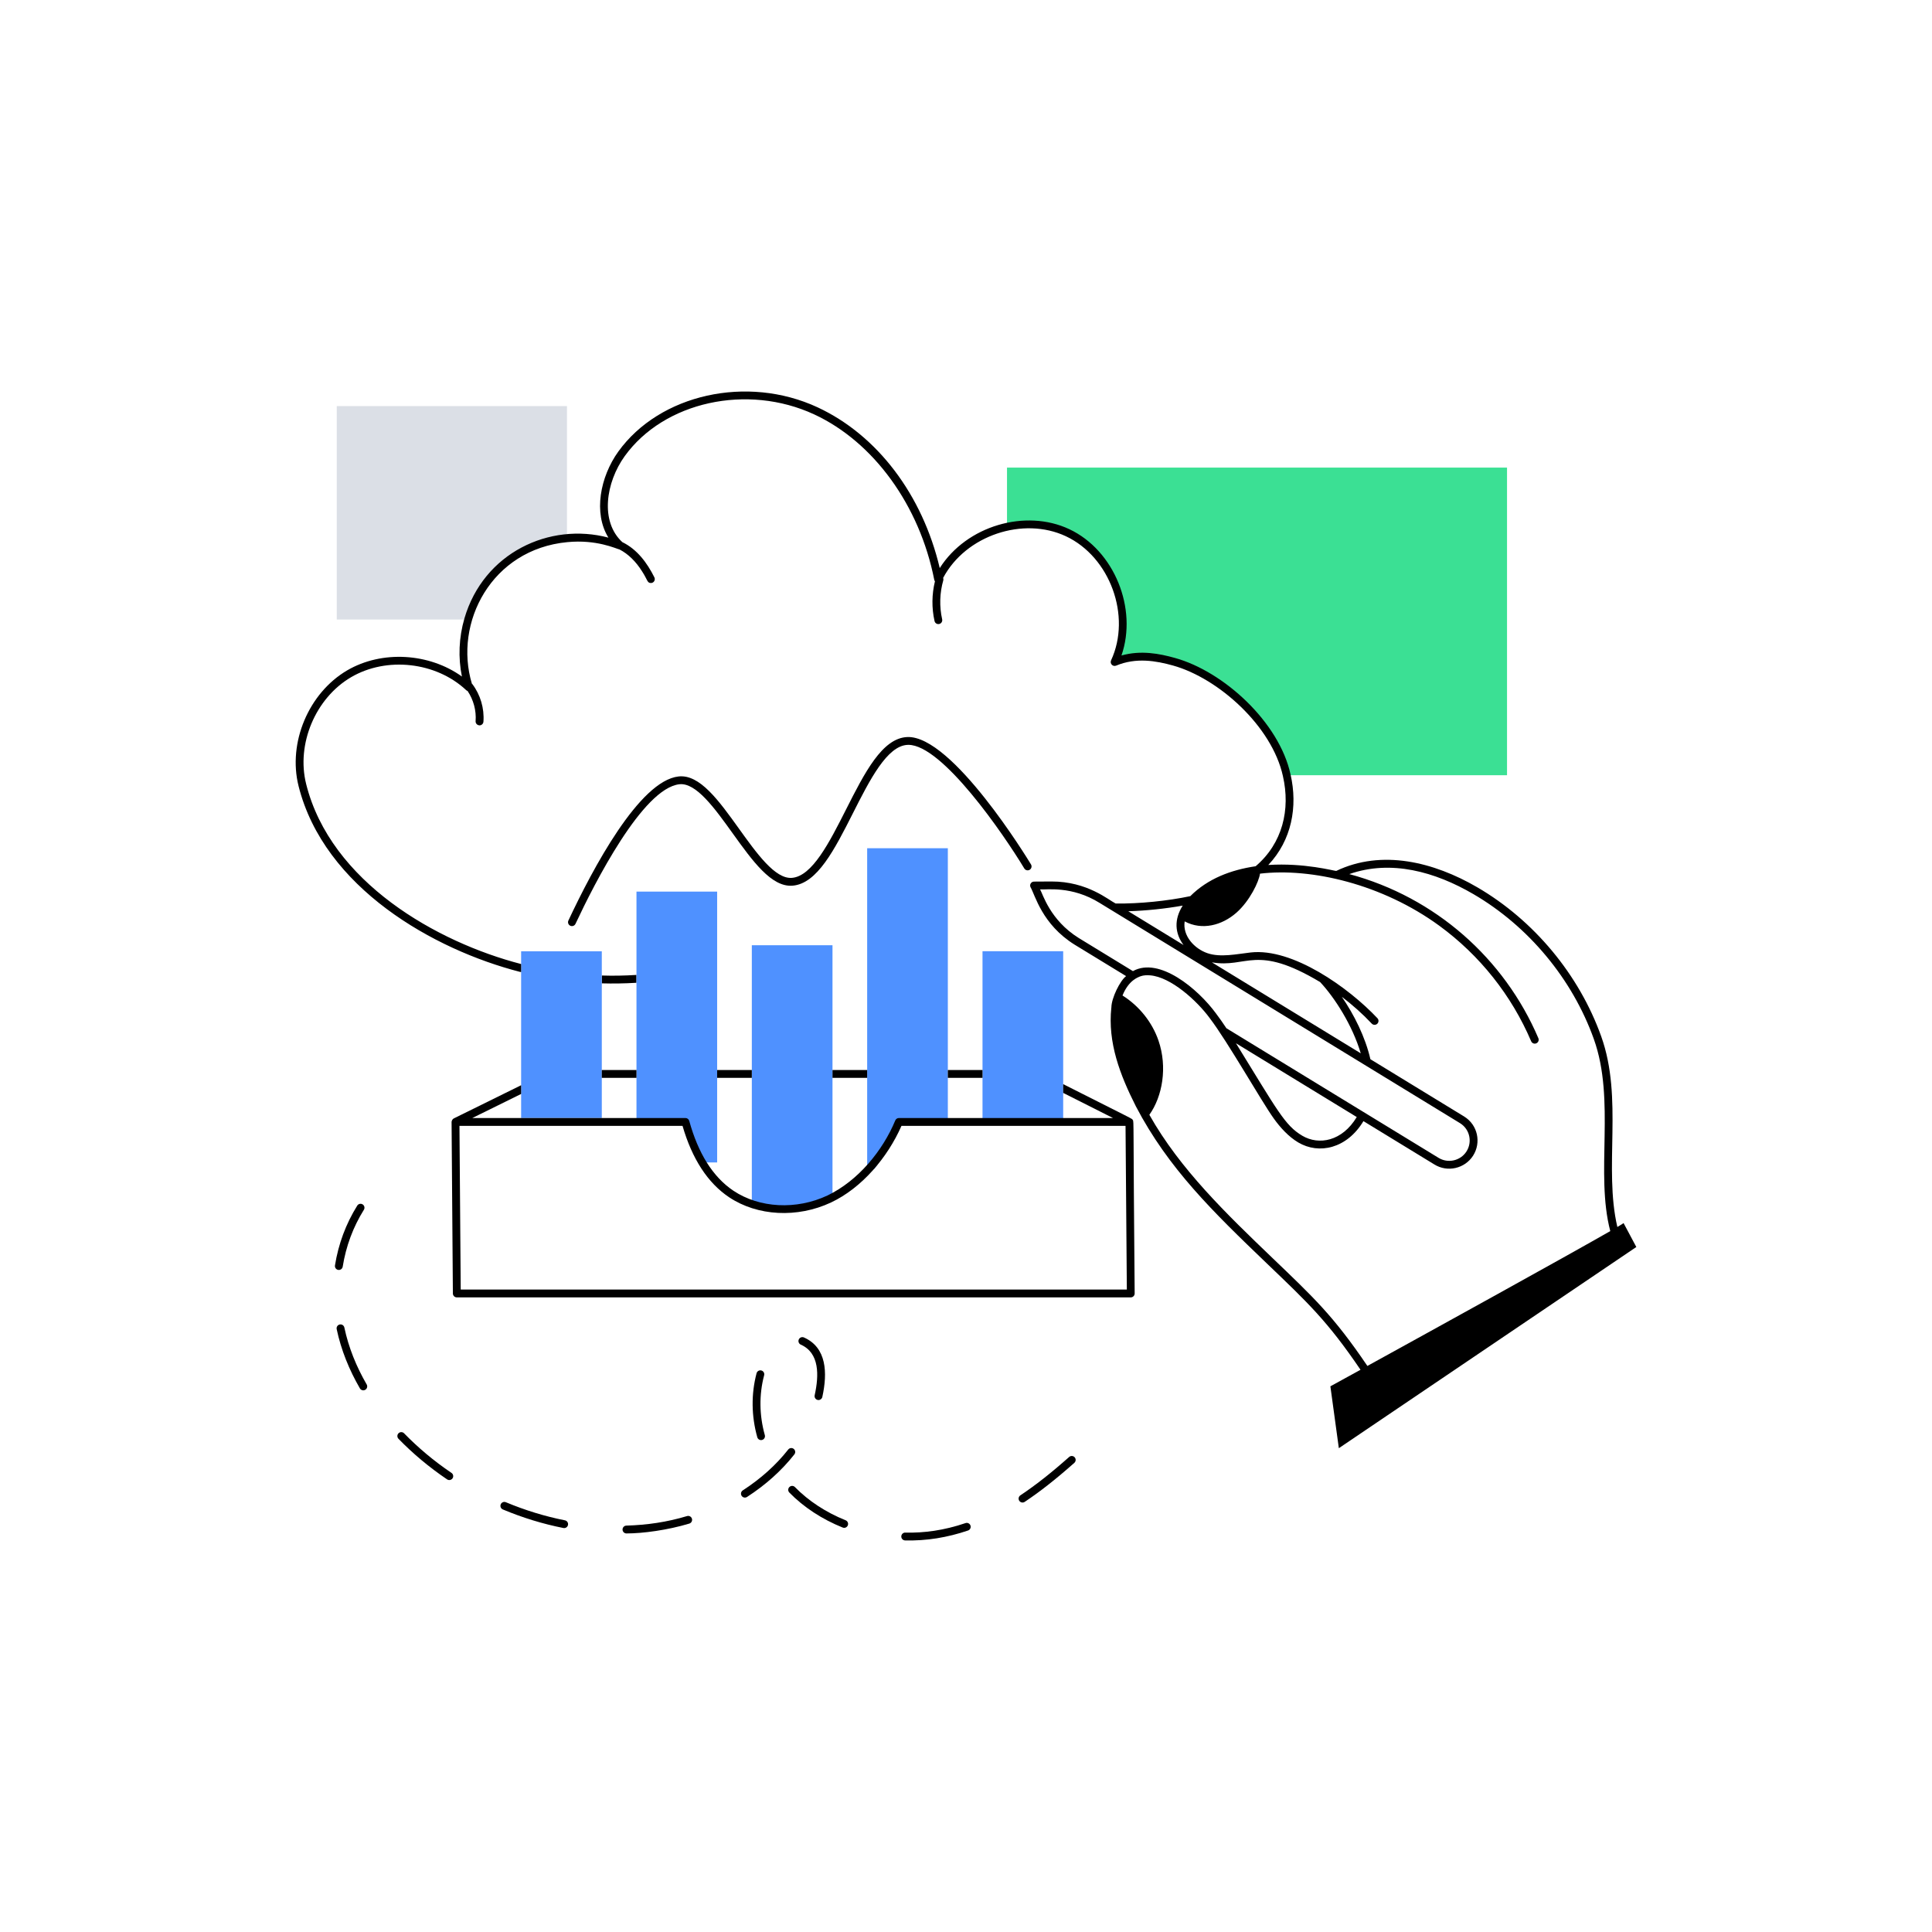 <?xml version="1.0" encoding="utf-8"?>
<!-- Generator: Adobe Illustrator 22.0.1, SVG Export Plug-In . SVG Version: 6.00 Build 0)  -->
<svg version="1.1" id="Layer_1" xmlns="http://www.w3.org/2000/svg" xmlns:xlink="http://www.w3.org/1999/xlink" x="0px" y="0px"
	 viewBox="0 0 370 370" style="enable-background:new 0 0 370 370;" xml:space="preserve">
<style type="text/css">
	.st0{fill:#3BE094;}
	.st1{fill:#4F91FF;}
	.st2{fill:#DBDFE6;}
	.st3{fill:#EBEEF4;}
	.st4{opacity:0.3;}
	.st5{fill:#FFFFFF;}
	.st6{fill:none;}
</style>
<g id="Cloud_Analytics">
	<g id="Cloud_Data_2_">
		<g id="Cloud_Data">
			<path d="M121.892,186.713v1.5c-2.402,0.143-4.493,0.17-6.64,0.11v-1.5
				c0.01,0,0.01,0,0.02,0c2.15,0.07,4.36,0.03,6.57-0.11H121.892z"/>
			<g>
				<g>
					<path class="st2" d="M108.582,77.773v25.3c-8.81,0.846-16.274,6.491-18.92,15.57
						H64.492V77.773H108.582z"/>
				</g>
				<g>
					<path class="st0" d="M288.612,89.553v58.91h-42.19
						c-2.108-9.668-12.437-19.18-21.58-21.73
						c-3.91-1.09-7.63-1.52-11.38,0.05
						c5.558-11.983-4.193-29.495-20.61-25.9V89.553H288.612z"/>
				</g>
				<rect x="99.802" y="182.184" class="st1" width="15.45" height="31.93"/>
				<g>
					<path class="st1" d="M188.162,182.164c0,14.953,0,25.679,0,32.7h15.45
						c0-7.041,0-17.797,0-32.7H188.162z"/>
					<path class="st1" d="M166.072,162.443c0,7.589,0,53.686,0,61.4h1.4
						c1.959-2.786,3.518-5.787,4.67-8.98h9.38c0-2.429,0-50.083,0-52.42H166.072z"
						/>
					<path class="st1" d="M143.982,181.023c0,4.467,0,45.089,0,49.57
						c4.648,1.569,10.268,1.314,15.45-1.28c0-4.559,0-43.642,0-48.29H143.982z"/>
					<path class="st1" d="M137.342,170.753v51.87h-2.87
						c-1.42-1.95-2.45-5.26-3.19-7.49h-9.39v-44.38H137.342z"/>
				</g>
				<g>
					<path d="M115.252,204.923v1.5h6.64v-1.5H115.252z M159.432,204.923v1.5h6.64v-1.5H159.432z
						 M216.932,214.494c-0.116-0.293,0.371,0.059-13.32-6.87v1.68l9.54,4.81
						h-41.01c-0.3,0-0.58,0.19-0.69,0.47
						c-2.404,5.789-7.083,11.514-12.95,14.35
						c-6.019,2.835-13.082,2.425-18.05-0.9
						c-1.97-1.32-3.67-3.13-5.1-5.41c-1.38-2.21-2.5-4.87-3.35-7.95
						c-0.09-0.33-0.39-0.56-0.72-0.56H90.452l9.35-4.61v-1.67
						l-12.9,6.36c-0.237,0.095-0.42,0.469-0.42,0.68
						c0.293,38.476,0.243,31.965,0.25,32.85c0.01,0.41,0.34,0.74,0.75,0.74
						h129.07c0.375,0,0.75-0.291,0.75-0.76
						C216.993,214.236,217.182,214.742,216.932,214.494z M88.232,246.963l-0.24-31.35
						h42.72c1.84,6.34,4.83,10.93,8.9,13.66
						c5.43,3.64,13.09,4.04,19.53,1.02c5.933-2.796,10.844-8.63,13.5-14.68
						h42.91l0.25,31.35H88.232z M188.162,204.923h-6.64v1.5h6.64V204.923z
						 M137.342,204.923v1.5h6.64v-1.5H137.342z"/>
					<path d="M252.816,188.074c2.786,2.969,6.197,8.284,7.782,13.647l-28.51-17.422
						C238.857,185.471,240.439,180.675,252.816,188.074z M226.501,173.433
						c-1.695,2.679-1.504,5.316,0.16,7.548l-10.582-6.467
						C219.507,174.413,223.213,174.021,226.501,173.433z M199.188,170.327
						c1.158,0.117,6.038-0.756,11.442,2.616
						c20.529,12.545,49.42,30.201,68.986,42.158
						c1.88,1.165,2.388,3.612,1.225,5.426c-1.153,1.789-3.558,2.327-5.369,1.196
						c-5.349-3.268-34.464-21.055-40.601-24.804
						c-0.579-0.887-1.362-2.004-2.006-2.85
						c-3.446-4.695-10.857-10.898-15.896-8.089l-10.381-6.343
						C201.067,176.193,199.712,171.201,199.188,170.327z M249.408,217.51
						c-0.002-0.001-0.003-0.004-0.006-0.005
						c-3.348-1.978-4.76-4.851-12.705-17.713l23.137,14.135
						C257.04,218.573,252.595,219.382,249.408,217.51z M243.621,240.855
						c-8.679-8.326-17.643-16.936-23.504-27.358
						c2.514-3.532,3.49-9.122,1.753-14.198c0-0,0-0,0-0
						c-1.213-3.541-3.714-6.652-6.896-8.651c1.205-3.011,3.108-3.5,3.219-3.591
						c0.109-0.026,0.716-0.376,2.042-0.27c4.005,0.304,9.01,4.883,11.431,8.181
						c3.488,4.573,9.878,15.888,12.272,19.229c1.249,1.75,2.846,3.503,4.705,4.603
						c3.95,2.326,9.287,1.193,12.472-4.091l13.571,8.291
						c2.507,1.566,5.83,0.804,7.419-1.661c1.6-2.498,0.925-5.889-1.701-7.515
						l-17.956-10.973c-0.982-4.275-3.143-8.562-5.474-11.952
						c2.026,1.54,3.951,3.24,5.728,5.131c0.284,0.302,0.759,0.316,1.06,0.032
						c0.302-0.283,0.316-0.758,0.033-1.06
						c-5.508-5.861-16.238-13.496-24.266-12.594
						c-2.665,0.298-5.763,1-8.281,0.141c-2.519-0.864-4.796-3.325-4.369-6.092
						c3.301,1.769,7.126,0.781,9.902-1.658c2.551-2.239,4.322-5.95,4.526-7.485
						c9.859-1.163,23.451,2.026,34.34,9.977
						c7.743,5.658,13.825,13.308,17.588,22.123c0.162,0.379,0.601,0.559,0.984,0.395
						c0.381-0.163,0.558-0.603,0.396-0.984
						c-6.519-15.267-19.739-27.001-36.21-31.425
						c8.02-2.81,16.439-0.438,23.75,3.822
						c10.562,6.149,18.975,16.269,23.082,27.764c4.218,11.789,0.233,25.703,3.151,36.781
						c-8.181,4.696-33.92,18.891-46.519,25.827
						C255.349,251.965,251.522,248.435,243.621,240.855z M310.932,234.233
						c-0.07,0.07-0.48,0.33-1.19,0.75c-2.652-11.365,1.165-24.622-3.09-36.5
						c-4.23-11.83-12.88-22.23-23.74-28.56
						c-8.323-4.846-18.26-7.31-27.01-3.13c-0.419,0-6.077-1.579-13.01-1.14
						c4.471-4.718,5.684-11.162,4.26-17.35
						c-2.183-10.013-12.79-19.696-22.11-22.29
						c-3.03-0.85-6.56-1.52-10.27-0.479
						c3.11-8.96-1.35-20.13-9.99-24.19
						c-8.385-3.947-19.671-0.655-24.81,7.45
						c-3.32-14.05-11.96-25.47-23.4-30.79
						c-13.47-6.25-30.23-2.52-38.16,8.48c-3.48,4.84-4.81,11.79-1.89,16.48
						c-11.25-2.987-23.908,2.873-27.58,15.47
						c-1.07,3.66-1.22,7.53-0.48,11.13
						c-6.26-4.5-15.31-5.08-21.99-1.17
						c-7.37,4.33-11.37,13.84-9.3,22.12
						c4.88,19.521,25.92,31.38,42.44,35.62
						c0.07,0.01,0.13,0.02,0.19,0.02v-1.53
						c-16.1-4.17-36.47-15.67-41.17-34.47
						c-1.92-7.66,1.78-16.46,8.6-20.46
						c6.81-4,16.29-2.93,22.05,2.48c0.07,0.07,0.16,0.12,0.26,0.15
						c1.13,1.68,1.7,3.76,1.54,5.78c-0.03,0.41,0.28,0.77,0.69,0.8
						c0.02,0.01,0.04,0.01,0.06,0.01c0.39,0,0.72-0.3,0.75-0.7
						c0.19-2.55-0.58-5.17-2.13-7.21c-0.02-0.03-0.05-0.04-0.08-0.06
						c-3.515-11.644,3.726-25.742,18.28-27.12
						c5.582-0.537,9.24,1.22,10.02,1.42c1.62,0.84,3.11,2.28,4.31,4.21
						c1.054,1.625,0.948,2.2,1.67,2.2c0.586,0,0.9-0.607,0.67-1.08
						c-1.412-2.823-3.325-5.38-6.14-6.75c-4.3-3.94-3.17-11.42,0.45-16.46
						c7.52-10.44,23.47-13.95,36.3-8c11.37,5.28,20.18,17.42,22.99,31.69
						c0.02,0.1,0.07,0.19,0.13,0.271c-0.61,2.49-0.64,5.11-0.08,7.61
						c0.085,0.37,0.44,0.658,0.89,0.57c0.41-0.09,0.66-0.49,0.57-0.9
						c-0.55-2.46-0.48-5.05,0.22-7.48c0.04-0.15,0.02-0.31-0.03-0.45
						c4.323-8.154,15.358-11.816,23.52-7.97
						c8.45,3.97,12.57,15.29,8.64,23.76
						c-0.281,0.628,0.333,1.273,0.97,1.01c3.86-1.61,7.67-0.91,10.89-0.02
						c8.734,2.444,18.959,11.633,21.05,21.18
						c1.46,6.389-0.055,12.85-5.22,17.26
						c-4.699,0.697-9.129,2.339-12.52,5.73
						c-4.32,0.91-9.74,1.47-14.29,1.41
						c-1.34-0.646-5.405-4.24-12.31-4.22l-3.32,0.02
						c-0.553,0-0.911,0.577-0.68,1.06c0.882,1.512,2.187,7.121,8.45,11.02
						l9.86,6.02c-1.162,0.865-2.82,4.22-2.82,6.02c0,0,0,0.01-0.01,0.01
						c-0.715,6.713,1.664,12.899,4.7,18.91
						c6.248,11.943,14.803,20.229,25.05,30.06
						c7.859,7.531,11.604,11.013,17.97,20.39
						c-3.55,1.95-5.77,3.17-5.77,3.17l1.62,11.85l56.97-38.53
						L310.932,234.233z"/>
					<path d="M130.115,150.193c3.195-0.356,6.752,4.597,10.191,9.386
						c3.821,5.323,7.437,10.348,11.461,10.04
						c4.742-0.366,8.07-6.944,11.594-13.909
						c3.21-6.346,6.53-12.907,10.468-13.06c0.047-0.002,0.093-0.003,0.14-0.003
						c6.483,0,18.199,17.051,22.194,23.671c0.213,0.355,0.674,0.468,1.03,0.255
						c0.354-0.214,0.468-0.675,0.254-1.029
						c-0.609-1.01-15.065-24.71-23.675-24.393
						c-4.82,0.187-8.186,6.839-11.749,13.882
						c-3.181,6.288-6.471,12.79-10.37,13.09
						c-3.208,0.244-6.717-4.668-10.127-9.419
						c-3.859-5.376-7.512-10.462-11.575-10.002
						c-7.504,0.835-16.438,17.644-21.096,27.589c-0.176,0.375-0.014,0.822,0.361,0.998
						c0.369,0.174,0.82,0.018,0.997-0.361
						C113.853,169.15,123.085,150.976,130.115,150.193z"/>
					<path d="M131.579,290.346c-3.82,1.151-7.669,1.713-11.625,1.825
						c-0.414,0.012-0.74,0.357-0.729,0.771c0.011,0.407,0.345,0.729,0.749,0.729
						c3.146,0,7.868-0.632,12.037-1.889c0.396-0.119,0.621-0.538,0.502-0.934
						C132.393,290.451,131.977,290.227,131.579,290.346z"/>
					<path d="M108.189,291.159c-3.822-0.756-7.627-1.922-11.31-3.466
						c-0.381-0.161-0.821,0.02-0.982,0.402c-0.16,0.382,0.02,0.822,0.402,0.982
						c3.776,1.583,7.678,2.779,11.599,3.554c0.416,0.08,0.802-0.191,0.881-0.59
						C108.86,291.634,108.596,291.239,108.189,291.159z"/>
					<path d="M65.633,242.58c0.629-3.924,1.993-7.589,4.054-10.893
						c0.219-0.352,0.112-0.814-0.239-1.033c-0.352-0.218-0.814-0.112-1.033,0.239
						c-2.167,3.475-3.602,7.327-4.263,11.449
						c-0.065,0.409,0.213,0.794,0.622,0.859
						C65.178,243.268,65.567,242.992,65.633,242.58z"/>
					<path d="M77.389,274.496c-0.29-0.297-0.764-0.303-1.061-0.015
						c-0.297,0.289-0.304,0.763-0.016,1.061c2.756,2.836,5.9,5.474,9.313,7.777
						c0.344,0.231,0.809,0.141,1.042-0.202c0.231-0.344,0.141-0.81-0.203-1.041
						C83.043,279.767,79.987,277.171,77.389,274.496z"/>
					<path d="M65.948,254.235c-0.086-0.405-0.481-0.664-0.889-0.579
						c-0.405,0.085-0.665,0.483-0.579,0.889c0.845,4.005,2.409,7.832,4.446,11.345
						c0.209,0.361,0.67,0.479,1.025,0.273c0.358-0.208,0.48-0.667,0.273-1.025
						C68.257,261.746,66.758,258.071,65.948,254.235z"/>
					<path d="M161.949,291.152c-3.772-1.517-7.129-3.715-9.708-6.358
						c-0.289-0.297-0.764-0.302-1.061-0.013c-0.296,0.289-0.302,0.764-0.013,1.061
						c2.723,2.791,6.258,5.108,10.222,6.702c0.385,0.155,0.821-0.032,0.976-0.416
						C162.519,291.743,162.333,291.306,161.949,291.152z"/>
					<path d="M152.005,277.478c-0.325-0.257-0.797-0.2-1.053,0.126
						c-2.327,2.959-5.254,5.59-8.702,7.821c-0.348,0.225-0.447,0.689-0.223,1.037
						c0.224,0.346,0.688,0.448,1.037,0.222c3.587-2.321,6.638-5.064,9.066-8.153
						C152.388,278.205,152.331,277.734,152.005,277.478z"/>
					<path d="M184.907,291.69c-4.111,1.398-7.914,1.907-11.529,1.821
						c-0.419-0.021-0.758,0.317-0.769,0.731c-0.01,0.414,0.317,0.758,0.731,0.768
						c4.088,0.103,8.116-0.562,12.049-1.901c0.392-0.133,0.602-0.559,0.468-0.952
						C185.725,291.766,185.299,291.556,184.907,291.69z"/>
					<path d="M204.754,279.027c-3.468,3.079-6.438,5.414-9.344,7.351
						c-0.345,0.229-0.438,0.695-0.208,1.04c0.23,0.346,0.696,0.437,1.04,0.208
						c2.965-1.976,5.986-4.352,9.508-7.477c0.31-0.275,0.338-0.749,0.063-1.059
						C205.538,278.781,205.064,278.752,204.754,279.027z"/>
					<path d="M145.807,262.461c-0.402-0.105-0.811,0.133-0.917,0.533
						c-1.057,3.996-0.992,8.225,0.138,12.252c0.113,0.399,0.526,0.631,0.925,0.52
						c0.399-0.112,0.631-0.526,0.52-0.925c-1.066-3.797-1.114-7.754-0.132-11.463
						C146.446,262.978,146.207,262.567,145.807,262.461z"/>
					<path d="M156.019,267.213c-0.103,0.468,0.253,0.911,0.733,0.911
						c0.345,0,0.655-0.239,0.732-0.589c1.024-4.65,0.834-9.469-3.517-11.394
						c-0.379-0.168-0.822,0.003-0.99,0.382c-0.167,0.379,0.004,0.822,0.382,0.989
						C156.965,259.109,156.865,263.37,156.019,267.213z"/>
				</g>
			</g>
		</g>
	</g>
</g>
</svg>
